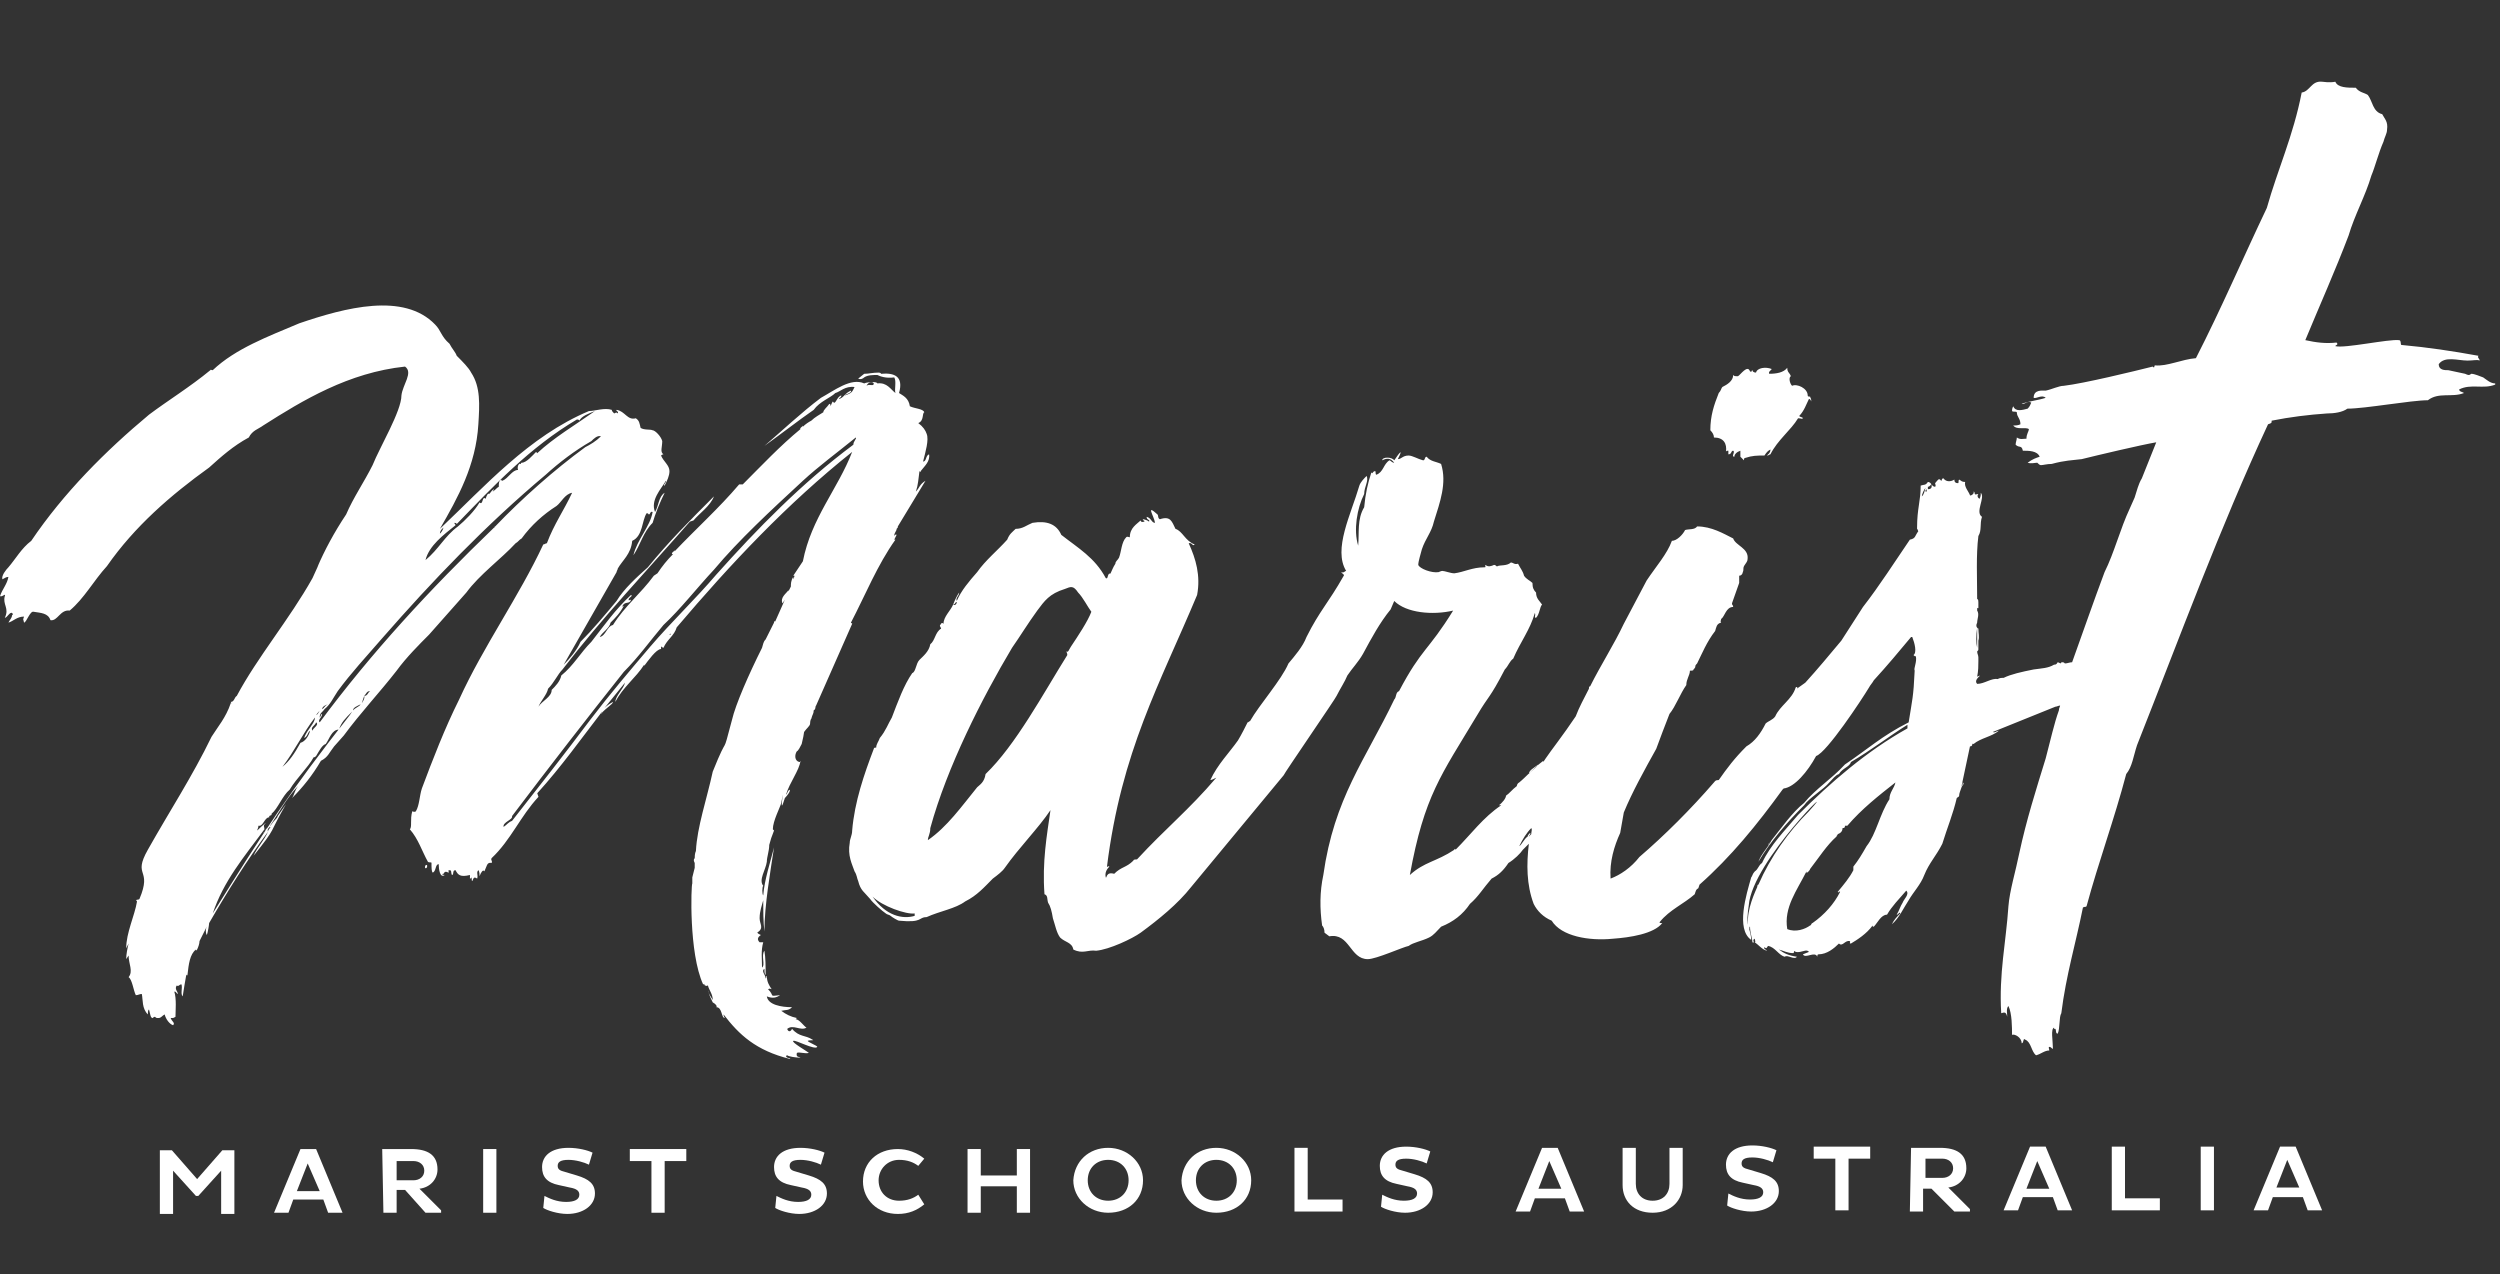 <?xml version="1.0" encoding="UTF-8"?> <!-- Generator: Adobe Illustrator 22.1.0, SVG Export Plug-In . SVG Version: 6.00 Build 0) --> <svg xmlns="http://www.w3.org/2000/svg" xmlns:xlink="http://www.w3.org/1999/xlink" version="1.1" id="Layer_1" x="0px" y="0px" viewBox="0 0 208 106" style="enable-background:new 0 0 208 106;" xml:space="preserve"><rect x="0" y="0" width="208" height="106" fill="#333333" stroke="none"/> <style type="text/css"> .st0{fill:#FFFFFF;} </style> <g> <path class="st0" d="M142.6,36.4c0.8,0,1.1,0.5,1,1.2c0-0.1,0.1-0.1,0.2-0.1l0,0.3c0.3,0,0.2-0.3,0.4-0.3c0.2,0.1-0.2,0.5,0.1,0.5 c0-0.2,0.2-0.4,0.5-0.5l0,0.5l0.3,0.3c0-0.1,0-0.2,0.1-0.2c0.6-0.2,1-0.2,1.6-0.2c0.2-0.3,0.3-0.4,0.5-0.5c0,0.3-0.2,0.4-0.3,0.5 c0.2,0,0.2-0.1,0.3-0.1c0.6-1.2,1.7-2,2.3-3c0.3,0,0.3,0.1,0.4,0c0-0.1-0.3-0.1-0.3-0.2c0.4-0.4,0.6-1,0.8-1.4c0.1,0,0.1,0,0.2,0.2 c0-0.3-0.1-0.3-0.1-0.4c-0.1,0-0.2,0-0.2-0.1c0-0.6-0.9-1-1.3-0.8c-0.2-0.2-0.3-0.7-0.1-0.8c-0.1-0.3-0.3-0.3-0.3-0.7 c-0.3,0.4-0.9,0.5-1.5,0.5c-0.1-0.2,0.2-0.3,0.2-0.4c-0.5-0.2-1.2-0.1-1.3,0.3c-0.2,0-0.3-0.1-0.3-0.2c-0.1,0,0,0.2-0.2,0.1 c-0.2-0.6-0.8,0.3-1,0.4c-0.3,0-0.3,0-0.4-0.1c0,0.5-0.5,0.8-0.9,1c-0.1,0.1-0.1,0.3-0.3,0.5c-0.4,1-0.7,1.9-0.7,3.1 C142.5,36,142.6,36.2,142.6,36.4z M193.2,6.8c-0.9-0.1-1,0.8-1.7,0.9c-0.7,3.6-2,6.4-2.9,9.6c-2,4.2-3.8,8.4-5.9,12.5 c-1.2,0.1-2.4,0.7-3.4,0.6c-0.1,0,0,0.3-0.2,0.1c-1.6,0.4-5.7,1.4-7.4,1.6c-0.4,0-1,0.3-1.5,0.4c-0.3,0-1-0.1-1,0.6 c0.2,0.1,0.7-0.3,1,0c-0.6,0.2-1.5,0.3-2,0.5c0.2,0.1,0.5-0.3,0.8-0.1c-0.1,0.2-0.1,0.3-0.3,0.5c-0.4,0.1-1,0.3-1.2-0.2 c-0.1,0.2-0.1,0.3-0.1,0.4c0.1,0.1,0.3,0,0.4,0.1c0,0.4,0.3,0.5,0.3,1c-0.2,0.1-0.4,0.1-0.6,0.1c0.3,0.4,1,0.1,1.3,0.3 c0,0.2-0.2,0.4-0.2,0.8c-0.3,0-0.5,0.1-0.8-0.1c0,0.2-0.1,0.4-0.1,0.6c0.3,0.3,0.5,0,0.6,0.5c0.5,0,1.2,0,1.4,0.5 c-0.3,0.1-0.6,0.2-1,0.5c0.3,0.1,0.6,0,0.8,0c0.1,0.1,0.2,0.2,0.3,0.2c0.2,0,0.5-0.1,0.9-0.1c1.1-0.3,1.7-0.3,2.5-0.4 c1.2-0.3,5-1.2,6.2-1.4l-1.2,3c-0.3,0.5-0.4,1-0.6,1.6l-0.4,0.9c-0.8,1.7-1.3,3.7-2.1,5.3c-0.9,2.4-1.8,5-2.7,7.5 c-0.2,0-0.4,0.1-0.6,0.1c-0.1-0.1-0.1-0.1-0.3-0.1c0,0.2-0.2,0-0.3,0c-0.1,0.2-0.2,0.2-0.3,0.2c-0.5,0.3-1,0.3-1.7,0.4 c-1,0.2-1.9,0.4-2.5,0.7c-0.2,0-0.3,0-0.5,0.1c-0.5-0.1-1.1,0.4-1.7,0.4c-0.4-0.4,0.7-0.9,0-0.6c0.1-0.5,0.1-0.9,0.1-1.3l0-0.3 c0-0.2-0.1-0.3-0.1-0.5c0.1-0.1,0.1-0.1,0.1-0.2l0-0.7c0.1-0.3,0-0.6,0-1c-0.2-0.1-0.2-0.3-0.1-0.5c0-0.3,0.2-0.7,0-1l0-0.3 c0,0.1,0,0.1,0.1,0.1l0-0.5c0-0.3-0.1-0.3-0.1-0.2c0-1.8-0.1-3.7,0.1-5.3c0.3-0.5,0.1-1,0.3-1.6c-0.6-0.4,0.3-1.6-0.1-2 c0,0.2,0,0.3-0.1,0.5c-0.2-0.1-0.2-0.3-0.1-0.4c-0.2,0-0.2,0.1-0.3,0c0,0,0-0.2-0.1-0.2c0.1,0.2-0.3,0.4-0.3,0.3 c-0.1-0.3-0.5-0.7-0.4-1.1c-0.3,0-0.3-0.1-0.5-0.2c-0.1,0.1,0,0.3-0.1,0.3c-0.2,0-0.3-0.1-0.3-0.3c-0.3,0.2-0.7,0.2-0.9-0.1 c-0.2,0-0.1,0.2-0.2,0.2c-0.2-0.3-0.3,0-0.5,0.2c0,0.1,0.1,0.2,0,0.3c-0.3,0-0.3-0.4-0.6-0.4c-0.2,0.3-0.3,0.2-0.6,0.3 c0,1.3-0.3,1.9-0.3,3.5l0,0.1c0.1,0.1,0,0,0.1,0.2c-0.3,0.4-0.2,0.6-0.7,0.7c-1.3,1.9-2.5,3.8-3.9,5.6l-1.8,2.8c-1,1.2-2,2.4-3,3.5 l-0.7,0.5c0.1-0.1,0-0.2-0.1-0.1c-0.3,1-1.3,1.5-1.7,2.4c-0.2,0.3-0.6,0.4-0.8,0.6c-0.4,0.8-0.9,1.5-1.6,1.9c-1,1-1.6,1.8-2.3,2.8 c-0.3,0-0.3,0.1-0.4,0.2c-1.9,2.2-4.1,4.4-6.2,6.2c-0.7,0.9-1.6,1.5-2.4,1.8c-0.1-1.4,0.3-2.7,0.8-3.8l0.3-1.7 c0.7-1.7,1.7-3.5,2.7-5.3c0.3-0.8,0.7-1.9,1.1-2.9c0.5-0.6,0.9-1.7,1.4-2.4c0-0.5,0.3-0.8,0.3-1.2c0.2,0,0.3,0,0.3-0.1 c0.3-0.3,0-0.2,0.3-0.5c0.4-0.8,0.8-1.8,1.5-2.7c0.1-0.3,0.1-0.6,0.5-0.7c-0.1-0.1,0-0.2,0-0.3c0.3-0.2,0.4-1,1-1 c0-0.2-0.1-0.1-0.1-0.3l0.6-1.7l0-0.6c0.2,0,0.3-0.2,0.3-0.3c0.1-0.2,0-0.3,0.1-0.5c0.2-0.3,0.3-0.4,0.3-0.6c0.1-0.9-1-1.1-1.2-1.7 c-0.8-0.4-1.8-1-3-1c-0.2,0.3-0.7,0.2-1,0.3c-0.2,0.4-0.7,0.9-1.1,0.9V45c-0.4,1.1-1.3,2.1-2.1,3.3l-1.9,3.6 c-0.8,1.7-1.9,3.4-2.8,5.2c-0.1,0-0.1,0.1-0.1,0.2c-0.4,0.8-0.8,1.5-1.1,2.3c-1,1.5-2.1,2.9-2.5,3.5l-0.2,0.3v-0.1 c-0.8,0.6-1.5,1.4-2,1.8c-0.2,0.1-0.2,0.3-0.2,0.3c-0.4,0.3-0.6,0.6-0.9,0.8c0,0.2-0.3,0.6-0.6,0.8l0.2,0c-1.5,1-2.5,2.4-3.8,3.7 c0-0.1-0.1-0.1-0.1,0c-1.5,1-2.5,1-3.7,2.1c1.2-6.6,2.6-8.3,5.6-13.3c1-1.7,1-1.3,2.3-3.8c0.3-0.3,0.4-0.7,0.7-0.9 c0.6-1.4,1.4-2.4,1.8-3.8c0.1,0.2-0.1,0.4,0.1,0.4c0.3-0.3,0.3-0.9,0.5-1.1c-0.2-0.3-0.5-0.5-0.5-1c-0.2-0.2-0.3-0.4-0.3-0.8 c-0.2-0.2-0.5-0.3-0.7-0.6c-0.1-0.4-0.3-0.6-0.5-1c-0.3,0.1-0.4-0.1-0.6-0.1c-0.3,0.3-0.9,0.2-1.1,0.3c-0.1,0.1-0.1-0.1-0.3-0.1 c-0.2,0.1-0.5,0.2-0.7,0c-0.1,0.1,0.1,0.2-0.1,0.2c-1,0-1.7,0.4-2.5,0.5c-0.3,0-0.8-0.2-1-0.2c-0.1,0-0.3,0.1-0.3,0.1 c-0.6,0.1-1.6-0.3-1.7-0.6c0-0.3,0.2-0.9,0.3-1.3c0.3-0.9,0.8-1.4,1-2.3c0.5-1.6,1.1-3.2,0.6-4.8c-0.4-0.2-0.9-0.2-1.2-0.6 c-0.2,0-0.1,0.3-0.3,0.3c-0.4-0.1-0.9-0.4-1.2-0.4c-0.5,0-0.6,0.3-0.9,0.3c0.5-1,0.1-0.5-0.3,0.1c-0.2-0.3-1-0.3-1,0 c0.4-0.2,0.7-0.2,1,0.2c-0.2,0-0.3-0.2-0.4-0.2c-0.5,0.3-0.5,1-1.1,1.2c-0.1-0.1,0-0.3-0.1-0.3c-0.2,0-0.2,0.3-0.3,0.1 c-0.3,0.9-0.5,1.8-0.6,2.9c-0.6,1-0.4,2.1-0.5,3.2c-0.4-1.3-0.1-3.1,0.5-4.3c0-0.6,0.4-1.1,0.2-1.5c-0.2,0.2-0.5,0.5-0.6,0.8 c-0.7,2.4-2.2,5.3-1.1,7.1c-0.1,0-0.2,0.2-0.4,0.1c0,0.1,0.3,0.2,0.2,0.3c-1.3,2.3-2,2.9-3.1,5.1c-0.3,0.8-1,1.6-1.5,2.2 c-0.6,1.4-2.4,3.4-3.2,4.8c-0.1,0-0.1,0.1-0.2,0.1c-0.2,0.4-0.5,1-0.8,1.5c-0.7,1-1.7,2-2.3,3.3c0.1,0,0.3-0.1,0.5-0.2 c-2.3,2.7-4.2,4.2-6.6,6.8c-0.1,0-0.3,0-0.3,0.1c-0.6,0.6-1,0.5-1.6,1.1C92,72.5,92.1,73.1,92,73c-0.1-0.4,0.1-0.7,0.3-0.9 c-0.1-0.1-0.2,0.1-0.2,0c1.2-9.6,4.4-15.2,7.5-22.6c0.3-1.6-0.1-3-0.7-4.3c0.3-0.1,0.3,0.3,0.5,0.1c-0.8-0.3-1-1.1-1.6-1.3 c-0.3-0.6-0.4-1.1-1.3-0.8c-0.2-0.1-0.1-0.3-0.2-0.4c-1-0.9-0.3,0.1-0.2,0.7c-0.3,0-0.3-0.4-0.7-0.5c0,0.3,0.3,0.2,0.2,0.4 c-0.1-0.1-0.4-0.2-0.5-0.2c-0.1,0.1,0.2,0.1,0.1,0.2c-0.3,0.1-0.3-0.1-0.3-0.1c-0.3,0.3-0.9,0.6-0.9,1.4c-0.1,0-0.2-0.1-0.3,0 c-0.4,0.4-0.4,1.2-0.6,1.7c-0.1,0.2-0.3,0.3-0.3,0.5c-0.2,0.3-0.3,0.6-0.4,0.8c-0.1,0.1-0.1,0-0.1,0c-0.2,0.2-0.1,0.5-0.3,0.4 c-0.9-1.7-2.3-2.5-3.7-3.6c-0.4-0.9-1.2-1.2-2.4-1c-0.5,0.2-0.8,0.5-1.4,0.5c-0.3,0.3-0.5,0.4-0.7,0.9c-0.8,0.9-1.8,1.7-2.5,2.7 c-0.7,0.8-1.3,1.5-1.7,2.4c-0.1-0.3,0.2-0.4,0.2-0.7c-0.2,0.3-0.3,0.5-0.5,1c0.2,0,0.2-0.3,0.3-0.2c0,0.2-0.2,0.3-0.3,0.2 c-0.2,0.5-0.8,1-0.8,1.6c-0.2-0.2-0.2,0.1-0.3,0.1c0,0.2,0.1,0.2,0.1,0.3c-0.5,0.3-0.5,1-0.9,1.3c-0.1,0.6-0.6,1-0.9,1.3 c-0.3,0.3-0.3,1-0.6,1.1c-0.7,1-1.2,2.4-1.7,3.7c-0.3,0.5-0.5,1.1-1,1.7c-0.1,0.3-0.3,0.5-0.3,0.8c-0.1,0-0.2,0-0.2,0.1 c-0.8,2.1-1.6,4.4-1.8,6.8c0,0.4-0.2,0.7-0.2,1c-0.2,1.1,0.2,1.8,0.4,2.4c0.2,0.3,0.2,0.6,0.3,0.8c0.2,0.8,0.5,0.9,1,1.5 c0.2,0.3,1,1,1.3,1.2c0.1,0.1,0.3,0.1,0.4,0.2c0.1,0.1,0.6,0.4,0.7,0.4c2,0.2,1.6-0.3,2.3-0.3c1.1-0.5,2.4-0.7,3.2-1.3 c1-0.5,1.6-1.2,2.3-1.9c0.4-0.3,0.8-0.6,1-0.9c1.2-1.7,2.8-3.3,3.8-4.8c-0.3,2.1-0.7,4.3-0.5,7c0.3,0.1,0.2,0.4,0.3,0.7 c0.2,0.3,0.3,0.7,0.4,1.3c0.2,0.6,0.3,1.2,0.6,1.6c0.4,0.4,1,0.4,1.1,1c0.8,0.4,1.2,0,1.9,0.1c1.1-0.1,3-1,3.7-1.5 c1.5-1.1,3.1-2.4,4.2-3.8l7.7-9.3c0-0.1,4.4-6.5,4.4-6.6c0.3-0.6,0.7-1.2,0.9-1.7c0.4-0.6,0.9-1.1,1.3-1.8c0.7-1.3,1.4-2.6,2.3-3.7 l0.3-0.7c1,1,3.2,1.2,4.9,0.8c-2.1,3.4-2.6,3.1-4.5,6.7c-0.3,0.1-0.2,0.5-0.4,0.7c-2.4,5-5,8.2-5.9,14.6c-0.3,1.4-0.3,2.8-0.1,4.2 c0.1,0.1,0.2,0.3,0.2,0.6l0.4,0.3c1.7-0.3,1.7,1.9,3.2,1.9c0.7,0,2.9-1,3.4-1.1c0.4-0.3,1.1-0.4,1.7-0.7c0.4-0.2,0.6-0.5,1-0.9 c1-0.4,1.8-1,2.4-1.9c0.7-0.6,1.1-1.3,1.8-2.1c0.6-0.3,1-0.7,1.4-1.3c0.5-0.3,1-0.8,1.2-1.1l0.5-0.5c-0.2,1.7-0.2,3.4,0.4,5 c0.3,0.6,0.8,1.1,1.5,1.4c0.8,1.3,3.1,1.7,5.1,1.5c1.4-0.1,3.4-0.4,4.1-1.3c-0.1,0-0.3,0-0.2-0.1c0.8-1,2-1.5,2.9-2.3 c0.1-0.3,0.1-0.4,0.3-0.5l0.1-0.3c2.6-2.3,4.8-5,6.9-7.9c0,0,0.1-0.1,0.1-0.1c0.9-0.1,2-1.4,2.7-2.7c0.9-0.3,3.8-4.7,4.4-5.7 c0.1-0.2,0.3-0.4,0.4-0.6c1.1-1.2,2.1-2.4,3.1-3.6c0,0,0,0,0.1,0c0,0,0,0,0,0c0,0,0,0,0,0c0,0,0,0,0,0c0.2,0.5,0.4,1.3,0.1,1.5 c0.1,0.1,0.1,0.1,0.2,0.1c0.1,0.5-0.2,1-0.1,1.2c-0.1,2.2-0.2,2.4-0.5,4.3c-2.2,1.1-3.5,2.3-5.3,3.5c-1.1,1.2-2.4,2-3.4,3.2 c-1,0.8-1.9,2.1-2.7,3.1c-0.1,0.2-0.3,0.3-0.3,0.4c0.1-0.1,0.3-0.4,0.3-0.4c-0.3,0.6-0.9,1.2-1.1,1.8c1-1.7,2.4-3.3,3.8-4.7 c0.4-0.6,1.6-1.3,2.1-1.9c0.3-0.3,0.5-0.6,0.8-0.7c0.3-0.5,0.9-0.6,1-1c1.7-1,3.1-2.1,4.7-3.1l0,0.3c-3.4,1.9-6.4,4.5-9.1,7.2 c-1.1,1.3-2.3,2.5-3,4c-0.3,0.2-0.3,0.5-0.6,0.7c-0.2,0.2-0.2,0.4-0.3,0.5c-0.4,1.4-1.3,4.3,0,5.2c0-0.3-0.1-0.7-0.2-1 c-0.2-0.5-0.1-1.2,0-1.9c0.3-3.7,7.9-11,5-7.8c-1.7,1.7-3.2,3.8-4.2,6.1c0,0-0.1,0-0.1,0.2c-0.4,0.9-1,2.3-0.7,3.7 c0.1-0.2,0-0.4,0.1-0.4c0,0.5,0.2,1,0.2,1.3c0.3,0.1-0.1-0.2,0.2-0.3c0,0.2,0.1,0.2,0,0.3c0.3,0.2,0.6,0.6,1,0.7 c0-0.1-0.3-0.1-0.2-0.3c0.2,0.2,0.2,0,0.3-0.1c0.6,0.1,0.9,0.8,1.4,0.9c0.2-0.2,0.8,0.3,1,0c-0.7-0.1-1.1-0.3-1.5-0.6 c0.4,0.1,0.7,0.3,1.2,0.3c0.1,0,0-0.3,0.2-0.1c0.5,0.1,0.9-0.3,1.1,0l-0.5,0.2c0.2,0.4,1-0.3,1.2,0.2c0-0.1,0-0.2,0.1-0.2 c0.7,0,1.3-0.5,1.7-0.9c0.3,0.3,0.5-0.3,0.9-0.2c0.1,0.1-0.1,0.2,0.1,0.2c0.5-0.3,1.3-0.8,1.8-1.5c0,0.1,0,0.1,0.1,0.1 c0.3-0.3,0.6-1,1.1-1c0.4-0.7,1-1.3,1.6-2c0.3,0.3-0.2,0.7-0.3,1c-0.2,0.3-0.3,0.7-0.5,1c0.2,0,0.2-0.3,0.3-0.1 c-0.3,0.3-0.5,0.5-0.7,0.9c0.6-0.5,1-1.4,1.4-2c0.4-0.7,1-1.3,1.3-2.1c0.4-1,1-1.6,1.5-2.6c0.4-1.3,0.9-2.5,1.2-3.8 c0.1-0.1,0.2-0.1,0.2-0.2c0-0.2,0.1-0.4,0.2-0.7c0-0.1,0.3-0.3,0.1-0.4c0,0.1,0,0.2-0.1,0.3l0.7-3.3c0.3,0,0.1-0.3,0.3-0.2 c0.6-0.5,1.5-0.6,2.1-1.1c-0.2,0-0.3,0.2-0.5,0.1l5.2-2.1c0.1,0,0.3-0.1,0.4-0.1c0,0.1-0.1,0.2-0.1,0.4c-0.4,1.1-0.7,2.5-1.1,4 c-0.8,2.6-1.6,5.1-2.2,7.9c-0.3,1.5-0.8,3.1-0.9,4.4c-0.2,3-0.8,5.6-0.6,8.9c0.3-0.1,0.4-0.1,0.5,0.3c0-0.3-0.1-0.7,0.1-0.9 c0.3,0.6,0.3,1.8,0.3,2.4c0.2-0.1,0.8,0.2,0.8,0.7c0.2,0,0.1-0.5,0.3-0.3c0.5,0.2,0.5,1,0.9,1.3c0.4-0.1,0.7-0.4,1.1-0.4 c0-0.1-0.1-0.3,0-0.3c0.2,0,0.3,0.3,0.3,0.1c0-0.6-0.2-1.6,0.1-1.7v0.1h0.1c0.1,0.1,0,0.4,0.2,0.4c0.2-0.4,0.1-1.4,0.3-1.7 c0.4-3.2,1.2-5.8,1.8-8.8c0.2-0.1,0.2,0,0.3-0.1c1-3.7,2.3-7.2,3.3-11c0.5-0.6,0.6-1.5,0.9-2.4c3.6-9.1,6.9-18.1,10.9-26.7 c0.3-0.1,0.3-0.1,0.3-0.3c1.5-0.3,3.1-0.5,4.6-0.6c0.6,0,1.3-0.1,1.7-0.4c1.5,0,5.3-0.7,6.7-0.7c0.9-0.7,2-0.2,3-0.6 c-0.1-0.1-0.4-0.1-0.4-0.3c1-0.5,2,0,3-0.4v-0.1c-0.4,0-0.7-0.3-1-0.5c-0.3-0.1-0.7-0.3-1-0.3c0,0-0.1,0.1-0.2,0.1 c-0.1,0-0.3-0.1-0.3-0.1l-1.4-0.3c-0.3,0-0.8,0-0.8-0.5c0.5-0.7,1.6-0.3,2.4-0.3c0.5,0,0.8-0.1,1,0c0-0.2-0.2-0.2-0.1-0.4 c-2.2-0.4-4.2-0.7-6.4-0.9c-0.1,0,0-0.4-0.2-0.4c-0.9-0.1-4.5,0.7-5.3,0.5c0-0.1,0.3-0.1,0.1-0.3c-0.9,0.1-1.7,0-2.6-0.2 c1.2-2.9,2.5-5.8,3.6-8.7c0.5-1.7,1.4-3.3,1.9-5c0.3-0.7,0.6-1.9,1-2.8c0.1-0.4,0.3-0.7,0.3-1c0.1-0.7-0.2-0.9-0.4-1.3 c-0.8-0.2-0.8-1.1-1.2-1.6c-0.3-0.2-0.7-0.2-1-0.6c-0.7,0-1.5,0-1.7-0.5C193.8,6.9,193.3,6.8,193.2,6.8 M164.5,52.2l0,1.7 C164.4,53.5,164.4,52.9,164.5,52.2z M72.6,74.6c0.8,0.8,2.8,1.5,3.5,1.4l0,0.2C75.1,76.5,73.7,76.2,72.6,74.6z M89.1,53.8 c-0.2,0.3-0.2,0.5-0.4,0.4c0,0,0.1,0.1,0.1,0.3c-2,3.2-4.3,7.5-6.8,9.9c-0.1,0.7-0.5,0.9-0.7,1.1c-1.3,1.6-2.5,3.3-4.1,4.4 c0-0.3,0.2-0.5,0.2-1c1.4-5.1,4.3-10.8,6.8-15c0.7-1,1.3-2,2.1-3.1c0.6-0.8,1-1.4,2.3-1.8c0.5-0.2,0.7-0.3,1.1,0.3 c0.4,0.4,0.8,1.2,1.1,1.6C90.5,51.7,89.7,52.9,89.1,53.8z M127.4,69.4l-0.2,0.2c0-0.1,0.2-0.2,0.1-0.3c-0.1,0.1-0.2,0.2-0.2,0.3 c-0.3,0.2-0.5,0.7-0.7,0.8c0.3-0.6,0.6-1.1,1-1.5C127.5,69,127.4,69.2,127.4,69.4z M127.2,64.4c0-0.3,0.4-0.5,0.8-0.8 C127.7,64,127.3,64.2,127.2,64.4z M157.2,66.5c-0.8,1.2-1.1,2.9-1.9,3.9c-0.4,0.7-0.7,1.2-1.1,1.7v0.3c-0.3,0.6-0.8,1.2-1.3,1.8 c0.1,0.2,0-0.1,0.2,0c-0.5,1-1.3,1.9-2.3,2.6c-0.1,0-0.1,0.2-0.2,0.2c-0.4,0.3-1.2,0.6-1.9,0.3c-0.3-1.8,0.8-3.2,1.6-4.8l0,0.1 c0,0.1,0.3-0.2,0.3-0.3c0.7-0.9,1.4-2,2.2-2.7c0-0.1,0.1-0.1,0.1-0.2c0.3-0.1,0.4-0.3,0.4-0.5c0.2,0,0.2-0.1,0.2-0.2h0.2 c1.2-1.4,2.6-2.5,4-3.6C157.6,65.6,157.2,65.9,157.2,66.5z M159.9,41.3c0-0.2,0.2-0.6,0.3-0.7C160.1,40.9,160.1,41.1,159.9,41.3z M160.3,40.7l0,0.2C160.1,40.9,160.2,40.8,160.3,40.7z M160.4,40.7c0,0,0-0.1,0-0.2c0.2,0,0.3-0.3,0.3-0.2 C160.8,40.7,160.5,40.7,160.4,40.7z M66.3,62.5c0.1,0,0.3-0.4,0.4-0.6c0.1-0.4,0.2-0.9,0.2-1c0.2-0.3,0.5-0.5,0.5-0.7 c0,0,0-0.3,0.1-0.4c0.1-0.4,0.2-0.4,0.2-0.7c0.2-0.1,0.1-0.3,0.2-0.4l3-6.8c0-0.1-0.1,0-0.1-0.1c1.2-2.3,2.2-4.8,3.7-6.9l-0.1,0 l0.2-0.4c-0.1-0.1-0.2,0.1-0.2,0.1c0-0.3,0.2-0.4,0.2-0.6c0.1-0.1,0.1-0.1,0.1-0.2L77,40c-0.5,0.3-0.5,0.6-0.8,0.9 c0.2-0.6,0.2-1,0.3-1.7c0.1,0.1,0.1,0.1,0.1,0c0.3-0.4,0.8-0.8,0.7-1.4c-0.3,0.1-0.2,0.6-0.5,0.6c0.2-0.8,0.5-1.8,0.3-2.3 c-0.1-0.3-0.3-0.6-0.7-0.9c0.5-0.2,0.3-0.8,0.5-0.9c-0.1-0.3-0.8-0.3-1.2-0.5c-0.1-0.7-0.6-0.9-0.9-1.1c0.4-1.4-0.4-1.7-1.5-1.6 c0,0,0-0.1-0.2-0.1c-0.5,0-0.8,0.1-1.2,0.1l-0.5,0.4c0.2,0.1,0.4,0,0.5-0.1c0.3-0.2,0.7-0.2,1.1-0.2c0.2,0.1,0.7,0.3,1.4,0.2 c0.2,0.3,0,1,0.1,1.3c-0.4-0.3-0.7-0.9-1.5-0.8c-0.1-0.2-0.9-0.1-1.1,0c-1.1-0.5-2.5,0.6-3.6,1.2c-1.6,1.2-3.3,2.8-4.7,4 c1.4-1,2.8-2.1,4.1-3c0.5-0.7,1.4-1,1.8-1.4c0.4-0.1,0.8-0.6,1.6-0.5c-0.2,0.4-0.2,0.5-0.8,0.7c0-0.1,0.6-0.2,0.5-0.4 c-0.5,0.2-0.6,0.6-1,0.7c0-0.1,0.2-0.1,0.2-0.3c-0.4,0.1-0.5,0.9-0.7,0.5c-0.1,0.1-0.1,0.2-0.2,0.4c0-0.1,0-0.2-0.1-0.2 c-0.2,0.3-0.5,0.5-0.5,0.7c-0.3,0.2-0.7,0.4-1,0.7c-0.2,0.1-0.5,0.3-0.7,0.5l0-0.1c0,0.1-0.3,0.2-0.2,0.3c-1.7,1.4-3.2,3-4.8,4.6 l-0.3,0c-1.7,2-3.6,3.7-5.4,5.6c0.1-0.1,0-0.1,0-0.1c0,0.1-0.2,0.1-0.2,0.3l0.1,0c-0.5,0.5-0.9,1-1.3,1.6l-0.3,0.2 c-1.1,1.5-2.4,2.5-3.4,4.1c-0.5,0.1-0.6,0.9-1.1,1c0.2-0.4,0.8-0.7,0.9-1.2c0.4-0.4,0.8-0.8,1.1-1.4c-0.2,0.1-0.2,0.1-0.1,0 c0.2-0.4,0.6-0.1,0.7-0.5c-0.1,0-0.2,0.1-0.2,0c0-0.2,0.4-0.3,0.2-0.4c-1.3,1.2-2.2,2.5-3.3,3.9c-0.9,0.9-1.5,2-2.5,2.8 c-0.1,0.5-0.5,0.9-0.8,1.2c0,0.6-0.8,0.9-1.1,1.4c0.2-0.5,0.7-1,0.8-1.5c0.5-0.5,0.8-1.2,1.2-1.6c3.3-4.3,7-8.2,10.6-12.3l0.3-0.1 c0.5-0.6,1.4-1.2,1.7-2c-1.9,1.9-3.8,3.8-5.5,5.9c-0.9,0.8-2,1.8-2.6,2.8c-1,1.2-2,2.4-3,3.4c-0.3,0.7-0.9,1.4-1.4,1.9 c1.5-2.6,2.9-5.1,4.4-7.7c0-0.1,0.1-0.2,0.1-0.3c0.4-0.7,1.1-1.2,1.2-2.3c0.9-0.4,0.8-1.7,1.2-2.3c0.2,0,0.1,0.1,0.2,0.1 c0.1,0,0.1-0.3,0.3-0.2c-0.2,1.2-1.3,2.3-1.6,3.6c0.6-0.9,0.8-1.9,1.6-2.7c0.2-0.7,0.6-1.7,1-2.5c-0.5,0.3-0.5,1.1-0.8,1.6 c-0.4-1,0.5-1.9,0.9-2.6c0.1,0.1-0.3,0.4-0.1,0.4c0.2-0.4,0.4-0.8,0.4-1.2c0-0.5-0.5-0.8-0.7-1.3c0.1-0.1,0.2-0.1,0.2-0.1 c-0.3-0.2-0.1-0.6-0.1-1.1c-0.1-0.4-0.6-0.9-0.8-0.9c-0.2-0.1-0.7,0-1-0.2c-0.1-0.4-0.1-0.6-0.4-0.8c-0.7,0.2-0.9-0.6-1.6-0.7 c-0.1,0.1,0.2,0.1,0.1,0.3c-0.1-0.1-0.1-0.1-0.3,0c-0.1-0.1-0.2-0.2-0.2-0.3c-0.6-0.2-1.4,0.1-1.9,0.1c-5,2.1-8.7,6.3-12.4,9.8 c1.5-2.6,3-5.3,3.2-8.7c0.1-1.6,0.2-3.1-0.6-4.3c-0.2-0.4-0.7-0.9-1.2-1.4c-0.1-0.3-0.4-0.6-0.6-1c-0.7-0.6-0.7-1.1-1.2-1.6 c-2.6-2.7-7.5-1.4-11.3-0.1c-2.6,1.1-5.3,2.1-7.2,3.9c-0.2,0-0.1-0.1-0.2,0c-1.7,1.4-3.5,2.5-5.1,3.7c-3.6,3-7.1,6.5-9.8,10.5 c-0.8,0.6-1.3,1.5-1.9,2.2c-0.2,0.2-0.6,0.7-0.5,1c0.2-0.1,0.3-0.2,0.5-0.2c-0.1,0.6-0.5,1-0.7,1.6c0.2,0.1,0.5-0.3,0.4,0 c-0.2,0.7,0.4,1,0,1.8c0.2,0,0.4-0.5,0.6-0.4c0.1,0.1,0.1,0.1,0,0.2c0,0.2-0.2,0.4-0.3,0.6c0.4-0.1,0.7-0.5,1.3-0.5 c-0.1,0.4-0.1,0,0,0.5c0.2,0,0.5-1,0.8-0.9c0.6,0.1,1.2,0.1,1.4,0.7c0.6,0.1,0.8-0.9,1.6-0.8c1.2-1,2-2.5,3.1-3.7 c2.3-3.3,5.3-5.9,8.5-8.2c1-0.9,2-1.8,3.3-2.5c0.3-0.6,0.8-0.7,1.2-1c3.3-2.1,7.1-4.4,11.8-4.9c0.7,0.5-0.2,1.5-0.3,2.4 c0,1.3-1.8,4.3-2.4,5.8c-0.7,1.4-1.6,2.7-2.2,4.1c-1,1.5-1.8,3-2.4,4.4L26.5,47L26,48.1c-1.9,3.4-4.6,6.6-6.3,9.8 c-0.2,0.1-0.2,0.5-0.5,0.5c0,0.1,0.1,0.1,0.1,0.1l-0.1,0c-0.4,1.2-1.1,2-1.6,2.8c-1.6,3.3-3.5,6.2-5.3,9.4 c-1.3,2.3,0.4,1.5-0.7,4.1c-0.1,0.1-0.4,0-0.2,0.2c-0.2,1.2-0.9,2.6-0.9,3.9l0.2-0.4c-0.1,0.4-0.2,0.9-0.2,1.3l0.2-0.3 c0,0.7,0.4,1.3,0,1.8c0.3,0.2,0.4,1.1,0.6,1.5c0.2,0,0.3-0.1,0.5-0.1c0.1,0.5,0,1.2,0.5,1.7c0-0.1,0-0.4,0.1-0.4 c0.1,0.3,0.1,0.7,0.3,0.7c0,0.1,0-0.1,0.2-0.1c0.1,0.1,0.1,0.1,0.3,0.1c0.2,0,0.3-0.2,0.5-0.3c0.1,0.4,0.4,0.8,0.7,0.9 c0.2-0.2-0.1-0.3-0.2-0.6c0.3,0,0.2,0,0.4-0.1c0-0.5,0.1-1.5-0.1-2.1c0.2,0,0.1,0.1,0.3,0.2c0-0.2-0.3-0.4-0.1-0.7 c0.2,0.1,0.2-0.1,0.4-0.1c0.1,0.3-0.1,0.8,0.1,1c0.1-0.7,0.2-1.2,0.3-1.8c0.1,0,0,0.2,0.1,0c0.1-0.9,0.2-1.7,0.7-2.1 c0,0,0,0.1,0,0.1c0.1-0.1,0.1-0.1,0.1-0.1c0.1-0.2,0.2-0.5,0.2-0.7c0.2-0.4,0.4-0.8,0.6-1.2c-0.1,0.2-0.1,0.5,0,0.7 c0.1-0.2,0.2-0.9,0.2-1c1.5-2.6,3.2-5.3,4.9-7.6c-0.1-0.2,0.1-0.4,0.2-0.4c0,0.1-0.2,0.2-0.2,0.4c-0.3,0.7-0.9,1.3-1.2,2 c2-2.5,1.2-1.7,2.7-4.3c-0.2,0.3-0.5,0.7-0.7,1c0,0.1-0.1,0.2-0.2,0.3c-0.2,0.2-0.3,0.4-0.5,0.6c0.7-1,1.5-2.5,2.4-3.4 c-0.3,0.4-0.3,0.7-0.5,1c0.9-0.9,1.7-1.9,2.4-3.1c0.6-0.3,0.7-0.7,1.1-1.2l0.8-0.9c1.4-1.9,3-3.6,4.4-5.4c0.8-1.1,1.9-2.2,2.7-3 l3.1-3.5c1.1-1.5,2.9-2.8,4.1-4.1c0.2-0.1,0.3-0.3,0.5-0.4c0.8-1.1,1.8-2,2.9-2.7c0.4-0.3,0.7-1,1.3-1.1c-0.7,1.5-1.5,2.6-2.1,4.2 c-0.1,0-0.2,0.1-0.3,0.1c-2,4.3-5,8.5-7,12.9c-1.2,2.4-2.2,5-3.1,7.4c-0.2,0.6-0.2,1.4-0.5,1.9c-0.1,0.1-0.3,0-0.3,0 c-0.2,0.7,0,1.3-0.2,1.5c0.7,0.8,1,1.8,1.5,2.7c0.1,0.1,0.3,0,0.3,0.1c0,0.4,0,0.7,0.1,0.8c0.3-0.1,0.2-0.7,0.5-0.7 c0,0.4,0.1,1.2,0.5,0.9c-0.2,0-0.3-0.1-0.1-0.1c0.1-0.2,0.2-0.2,0.4-0.1c0.2-0.1-0.2-0.1,0.1-0.2c0.2,0,0.1,0.2,0.2,0.4 c0.2,0,0-0.4,0.3-0.4c0.2,0.4,0.4,0.6,1.2,0.4l0,0.3c0,0,0.1,0,0.1-0.1c0.1,0.1,0,0.3,0.1,0.3c0.1-0.2,0.1-0.4,0.4-0.2 c0.1-0.3-0.1-0.5,0.1-0.7c0.1,0.1,0.1,0.4,0.1,0.5c0.1-0.3,0.3-0.6,0.4-0.4c0.2-0.4,0.2-0.8,0.6-0.7c0.1-0.2-0.1-0.2,0-0.4 c1.6-1.5,2.4-3.5,3.9-5.1l-0.1-0.3c2-2.2,3.7-4.6,5.4-6.8c0,0.1-0.1,0.1-0.1,0.2c0.4-0.5,1-0.8,1-1c-0.2,0.1-0.5,0.3-0.7,0.5 l1.7-2.1c-0.1,0.5-0.8,1.1-0.8,1.6c0.6-1.2,1.7-2,2.4-3.1l0,0.1c0.3-0.4,1-1.4,1.4-1.4l0-0.2c0.1,0,0.1,0.1,0.2,0.1 c0.3-0.7,0.9-1,1.1-1.7c4.5-5.3,9.2-10.3,14.6-14.6c-1.2,3.1-3.4,5.5-4.1,9.1L66,47.9l0.1,0c0,0,0,0.1-0.1,0.3l0-0.2 c-0.2,0.3-0.2,0.6-0.2,0.8l-0.2,0.4l0-0.1c-0.2,0.3-0.7,0.6-0.5,1.1l0.2-0.3l-0.8,1.8l-0.1,0l0,0.1l-0.7,1.4 c-0.2,0.2-0.2,0.4-0.3,0.7c-1.1,2.2-2.2,4.7-2.5,6c-0.9,3.4-0.2,0.8-1.6,4.3c-0.5,2.3-1.3,4.6-1.4,6.6c-0.1,0.2-0.1,0.5-0.1,0.6 c-0.1,0.1-0.1,0.2,0,0.4l0,0.4L57.6,73l0,0.5c-0.1,0.1-0.3,5.8,0.9,8.4c0.1,0,0.1-0.1,0.1,0c0,0.1,0.1,0.1,0.1,0.1 c0.1,0.1,0.3-0.1,0.2,0c0.1,0.4,0.4,0.7,0.4,1.2c-0.1-0.2-0.4-0.6-0.4-0.8c0.1,0.4,0.3,0.8,0.4,1c0.2,0.1,0.4,0.3,0.3,0.4 c0.5,0,0.4,0.9,0.7,0.9c-0.1-0.2-0.1-0.2-0.1-0.3c1.3,1.7,2.7,3,5.5,3.7c0.2-0.1-0.2,0-0.3-0.2c0-0.1,0.1-0.1,0.1-0.1 c0.1,0.1,0.7,0.2,1.1,0.2c-0.1-0.1-0.4,0-0.3-0.4c0.2-0.1,0.7,0.1,1,0c-0.1-0.1-1.5-0.9-1.3-1c0.2-0.1,1.8,0.8,2,0.5 c0-0.1-0.8-0.4-0.8-0.5c0.2-0.1,0.6,0,0.4-0.1c-0.6-0.4-1.1-0.2-1.7-0.9c-0.2,0.4-0.4,0.1-0.4,0c0.5-0.4,1.1,0.2,1.6-0.1 c-0.2-0.1-0.6-0.7-0.9-0.7l0.1-0.1c-0.5-0.1-0.9-0.3-1.3-0.6c0.4-0.1,0.6,0,0.9-0.3c-0.9,0-2-0.2-2.1-0.9c0.5,0.2,0.8,0.1,1.1-0.1 c-1,0.1-0.4,0.1-1-0.5c0.2-0.1,0.2,0,0.3,0c-0.2-0.3-0.4-0.6-0.4-1.1c-0.1,0,0,0.2-0.1,0.2c0-0.3-0.4-0.6-0.1-0.8 c0,0.1,0,0.5,0.1,0.5c0-0.7,0-1.4-0.1-2c-0.3,0.4,0.1,1.2-0.2,1.4c0-0.7-0.1-1.4,0.1-2.1l-0.3,0c-0.2-0.2-0.2-0.4,0.1-0.6 c-0.1-0.1-0.1,0-0.3-0.2c0.6-0.4,0.2-0.7,0.2-1.2c0-0.6,0.2-1.1,0.3-1.5c0,0.9,0,1.8,0.1,2.6c0-2.2,0.5-5,0.8-7 c-0.3,1.2-0.8,2.7-0.9,4c-0.1-0.1-0.1-0.7,0-0.8c-0.4-0.5,0.2-1.3,0.3-2c0-0.4,0.2-0.9,0.2-1.4c0.1-0.4,0.2-0.7,0.4-1.2 c0,0-0.1-0.1-0.1-0.1c0-0.7,0.6-1.8,0.7-2.2c0.4-2.1-0.3,1.6,0.3-0.4c0.2-0.2,0.5-0.6,0.4-0.7c-0.2,0.1-0.2,0.4-0.3,0.4 c0.3-1,1.1-2,1.2-2.8c-0.1,0.1,0,0.1-0.1,0.1C66.1,63.3,66.1,62.8,66.3,62.5C66.2,62.5,66.3,62.6,66.3,62.5z M72.7,31.9 c0,0.3-0.4,0-0.6,0.2C72.2,31.8,72.6,31.7,72.7,31.9z M36.9,43.9c-0.1,0.3-0.2,0.4-0.3,0.5C36.6,44.1,36.9,43.9,36.9,43.9z M37.9,43.7c0-0.1-0.1-0.1-0.1-0.2c0.2,0,0.2,0.1,0.2,0.1c3.1-3.2,6.1-6.4,10-8.7c0.2,0,0.2,0.1,0.2,0.1c0.2-0.4,0.8-0.6,1.3-0.8 c-1.7,1.2-3.4,2.2-4.8,3.5c-0.1,0,0-0.1-0.1-0.1c-0.3,0.3-0.8,0.9-1.2,0.9c-0.1,0,0,0.1-0.1,0.1c-0.1-0.1-0.3,0.2-0.2,0.5 c-0.5,0-0.8,0.7-1.3,0.9c-0.1,0-0.1-0.1-0.1-0.1c-0.2,0.1-0.2,0.3-0.2,0.6c-0.2,0.1-0.2,0.2-0.5,0.4c0-0.1,0.1-0.1,0.1-0.2 c-0.2,0.1-0.2,0.2-0.4,0.4c-0.1-0.1-0.2,0.1-0.3,0.4c-0.3-0.3-0.2,0.6-0.5,0.3c-0.4,0.7-1.2,1.5-1.8,2c-1.1,0.8-1.6,1.9-2.7,2.8 C35.7,45.4,36.9,44.5,37.9,43.7z M27.3,58.6c-0.3,0.1-0.3,0.3-0.5,0.4C26.8,58.9,26.9,58.7,27.3,58.6z M26.7,58.9 c-0.1,0.2-0.2,0.5-0.4,0.6C26.4,59.3,26.7,59.1,26.7,58.9z M26,60.8c-0.2-0.3,0.2-0.4,0.3-0.7C26.6,60.3,26,60.6,26,60.8z M26.2,59.7c0,0.5-0.6,0.9-0.9,1.7c0.3-0.1,0.3-0.5,0.5-0.6c-0.1,0.4-0.4,0.9-0.8,1c-0.5,0.9-0.9,1.5-1.5,2 C24.5,62.5,25.2,61,26.2,59.7z M29.1,59.5C24,66,22,69.1,17.7,76c0.9-2.7,2.6-4.7,4.3-7c0-0.2-0.1-0.3,0-0.4 c0.4-0.4-0.2,0.1-0.6,0.5c0-0.1,0.1-0.2,0.1-0.4c0.4,0.1,0.5-0.7,0.9-0.7l0-0.1c0.1-0.1,0.2,0,0.2-0.2c0.5-0.4,0.9-1.5,1.5-2 c0.6-1,1.5-1.8,2-2.7c0.1,0,0.1,0,0.2-0.1c0.3-0.5,0.5-0.9,0.8-1c0.3-0.4,0.5-1.2,1.1-1.2c0.2-0.6,0.5-0.9,1.1-1.5L29.1,59.5z M29.4,59.1c-0.1-0.2,0.4-0.4,0.6-0.5C29.9,58.8,29.5,58.9,29.4,59.1z M30.3,57.9c0.1,0.2-0.2,0.6-0.2,0.6L30.3,57.9 c0.2-0.2,0.2-0.4,0.5-0.4C30.6,57.6,30.6,57.9,30.3,57.9z M41.2,43.8c-0.1,0,0,0.1-0.1,0.1C35.8,49,30.9,54.3,26.6,60.1 c-0.2-0.2,0.2-0.4,0.2-0.7c-0.1,0-0.1,0.2-0.2,0.3c0-0.4,0.2-0.4,0.4-0.7c0.5-0.4,0.7-0.9,1.1-1.5c1.1-1.5,2.4-2.9,3.7-4.4 c4.2-4.8,8.6-9.4,13.6-13.6c1.1-1,2.4-2,3.8-2.8c0.2-0.2,0.5-0.5,0.8-0.4c-0.4,0.4-0.9,0.7-1.3,0.9C46.1,39.1,43.4,41.5,41.2,43.8z M35.5,72.2c-0.1,0.1-0.2,0-0.1-0.2C35.5,71.9,35.6,72,35.5,72.2z M55.7,52.8l0.1-0.1C55.8,52.7,55.8,52.9,55.7,52.8z M59.6,47.8 c-1.7,2-3.7,3.9-5.5,6c-1.7,2-3.4,4-5,6.1c-2.1,2.8-4.3,5.6-6.5,8.4c-0.3,0.1-0.4,0.3-0.7,0.5c-0.1-0.4,0.8-0.6,0.7-0.9 c3.1-4.1,6.2-8.1,9.3-12c1.2-1.2,2.2-2.6,3.3-3.9c1.4-1.3,2.8-3.1,4.2-4.6c2.1-2.5,4.7-4.9,7.4-7.4c1.3-1.2,2.8-2.3,4.4-3.6 c0.1,0.1-0.2,0.3-0.2,0.6C66.7,40.2,63,44,59.6,47.8z M21.9,69.3C22,69.3,22,69.2,21.9,69.3c0.2-0.2,0.2-0.3,0.3-0.4c0,0,0,0,0,0 C22.2,69,21.9,69.3,21.9,69.3z"></path> </g> <g> <g> <path class="st0" d="M18.4,97.4l-1.9,2.1h-0.2l-1.9-2.1l0,3.6l-1.1,0l0-5.3l1,0l2.1,2.4l2.1-2.4l1,0l0,5.3l-1.1,0L18.4,97.4z"></path> <path class="st0" d="M25,95.6l1.3,0l2.2,5.3l-1.2,0l-0.4-1.1l-2.5,0l-0.4,1.1l-1.2,0L25,95.6z M24.7,99.1l1.9,0l-1-2.3L24.7,99.1z "></path> <path class="st0" d="M31.8,95.6l2.4,0c1.4,0,2.2,0.5,2.2,1.7c0,0.8-0.6,1.5-1.5,1.6l1.8,1.8v0.2l-1.3,0L33.7,99L33,99l0,1.9 l-1.1,0L31.8,95.6z M33,96.6l0,1.6l1.4,0c0.5,0,0.9-0.3,0.9-0.8c0-0.5-0.4-0.8-0.9-0.8L33,96.6z"></path> <path class="st0" d="M40.2,95.6l1.1,0l0,5.3l-1.1,0L40.2,95.6z"></path> <path class="st0" d="M45.3,99.5c0.4,0.2,1,0.5,1.8,0.5c0.7,0,1.1-0.2,1.1-0.6c0-0.3-0.2-0.5-0.8-0.6l-0.9-0.2 c-1-0.2-1.4-0.7-1.4-1.5c0-0.9,0.7-1.6,2.2-1.6c0.8,0,1.6,0.2,2,0.4l-0.3,1c-0.4-0.2-1.1-0.4-1.7-0.4c-0.7,0-0.9,0.2-0.9,0.5 c0,0.3,0.2,0.4,0.6,0.5l1,0.3c1,0.3,1.5,0.7,1.5,1.5c0,1-1,1.7-2.3,1.7c-0.8,0-1.7-0.3-2-0.5L45.3,99.5z"></path> <path class="st0" d="M55.3,96.6l0,4.3l-1.1,0l0-4.3l-1.8,0l0-1l4.7,0l0,1L55.3,96.6z"></path> <path class="st0" d="M64.6,99.5c0.4,0.2,1,0.5,1.8,0.5c0.7,0,1.1-0.2,1.1-0.6c0-0.3-0.2-0.5-0.8-0.6l-0.9-0.2 c-1-0.2-1.4-0.7-1.4-1.5c0-0.9,0.7-1.6,2.2-1.6c0.8,0,1.6,0.2,2,0.4l-0.3,1c-0.4-0.2-1.1-0.4-1.7-0.4c-0.7,0-0.9,0.2-0.9,0.5 c0,0.3,0.2,0.4,0.6,0.5l1,0.3c1,0.3,1.5,0.7,1.5,1.5c0,1-1,1.7-2.3,1.7c-0.8,0-1.7-0.3-2-0.5L64.6,99.5z"></path> <path class="st0" d="M74.8,99.9c0.7,0,1.2-0.2,1.6-0.5l0.5,0.8c-0.6,0.5-1.3,0.8-2.2,0.8c-1.7,0-2.9-1.2-2.9-2.7 c0-1.6,1.2-2.7,2.9-2.7c0.8,0,1.6,0.3,2.2,0.8L76.4,97c-0.4-0.3-0.9-0.5-1.6-0.5c-1,0-1.7,0.8-1.7,1.7 C73.1,99.2,73.8,99.9,74.8,99.9z"></path> <path class="st0" d="M84.6,98.7l-3,0l0,2.2l-1.1,0l0-5.3l1.1,0l0,2.2l3,0l0-2.2l1.1,0l0,5.3l-1.1,0L84.6,98.7z"></path> <path class="st0" d="M92.2,95.5c1.6,0,2.9,1.2,2.9,2.7c0,1.6-1.2,2.7-2.9,2.7c-1.6,0-2.9-1.2-2.9-2.7 C89.4,96.6,90.6,95.5,92.2,95.5z M92.2,99.9c1,0,1.7-0.7,1.7-1.7c0-1-0.7-1.7-1.7-1.7c-1,0-1.7,0.7-1.7,1.7 C90.5,99.2,91.2,99.9,92.2,99.9z"></path> <path class="st0" d="M101.2,95.5c1.6,0,2.9,1.2,2.9,2.7c0,1.6-1.2,2.7-2.9,2.7c-1.6,0-2.9-1.2-2.9-2.7 C98.4,96.6,99.6,95.5,101.2,95.5z M101.2,99.9c1,0,1.7-0.7,1.7-1.7c0-1-0.7-1.7-1.7-1.7c-1,0-1.7,0.7-1.7,1.7 C99.5,99.2,100.2,99.9,101.2,99.9z"></path> <path class="st0" d="M107.7,100.8l0-5.3l1.1,0l0,4.3l2.9,0l0,1L107.7,100.8z"></path> <path class="st0" d="M115,99.4c0.4,0.2,1,0.5,1.8,0.5c0.7,0,1.1-0.2,1.1-0.6c0-0.3-0.2-0.5-0.8-0.6l-0.9-0.2 c-1-0.2-1.4-0.7-1.4-1.5c0-0.9,0.7-1.6,2.2-1.6c0.8,0,1.6,0.2,2,0.4l-0.3,1c-0.4-0.2-1.1-0.4-1.7-0.4c-0.7,0-0.9,0.2-0.9,0.5 c0,0.3,0.2,0.4,0.6,0.5l1,0.3c1,0.3,1.5,0.7,1.5,1.5c0,1-1,1.7-2.3,1.7c-0.8,0-1.7-0.3-2-0.5L115,99.4z"></path> <path class="st0" d="M128.3,95.5l1.3,0l2.2,5.3l-1.2,0l-0.4-1.1l-2.5,0l-0.4,1.1l-1.2,0L128.3,95.5z M128,98.9l1.9,0l-1-2.3 L128,98.9z"></path> <path class="st0" d="M136.1,98.5c0,0.8,0.5,1.4,1.4,1.4c0.9,0,1.4-0.6,1.4-1.4l0-3l1.1,0l0,3.1c0,1.2-0.9,2.3-2.5,2.3 c-1.6,0-2.5-1-2.5-2.3l0-3.1l1.1,0L136.1,98.5z"></path> <path class="st0" d="M143.8,99.3c0.4,0.2,1,0.5,1.8,0.5c0.7,0,1.1-0.2,1.1-0.6c0-0.3-0.2-0.5-0.8-0.6l-0.9-0.2 c-1-0.2-1.4-0.7-1.4-1.5c0-0.9,0.7-1.6,2.2-1.6c0.8,0,1.6,0.2,2,0.4l-0.3,1c-0.4-0.2-1.1-0.4-1.7-0.4c-0.7,0-0.9,0.2-0.9,0.5 c0,0.3,0.2,0.4,0.6,0.5l1,0.3c1,0.3,1.5,0.7,1.5,1.5c0,1-1,1.7-2.3,1.7c-0.8,0-1.7-0.3-2-0.5L143.8,99.3z"></path> <path class="st0" d="M153.8,96.4l0,4.3l-1.1,0l0-4.3l-1.8,0l0-1l4.7,0l0,1L153.8,96.4z"></path> <path class="st0" d="M159,95.5l2.4,0c1.4,0,2.2,0.5,2.2,1.7c0,0.8-0.6,1.5-1.5,1.6l1.8,1.8l0,0.2l-1.3,0l-1.9-1.9l-0.7,0l0,1.9 l-1.1,0L159,95.5z M160.2,96.4l0,1.6l1.4,0c0.5,0,0.9-0.3,0.9-0.8c0-0.5-0.4-0.8-0.9-0.8L160.2,96.4z"></path> <path class="st0" d="M168.9,95.4l1.3,0l2.2,5.3l-1.2,0l-0.4-1.1l-2.5,0l-0.4,1.1l-1.2,0L168.9,95.4z M168.6,98.9l1.9,0l-1-2.3 L168.6,98.9z"></path> <path class="st0" d="M175.7,100.7l0-5.3l1.1,0l0,4.3l2.9,0l0,1L175.7,100.7z"></path> <path class="st0" d="M183.1,95.4l1.1,0l0,5.3l-1.1,0L183.1,95.4z"></path> <path class="st0" d="M189.7,95.4l1.3,0l2.2,5.3l-1.2,0l-0.4-1.1l-2.5,0l-0.4,1.1l-1.2,0L189.7,95.4z M189.4,98.8l1.9,0l-1-2.3 L189.4,98.8z"></path> </g> </g> </svg> 